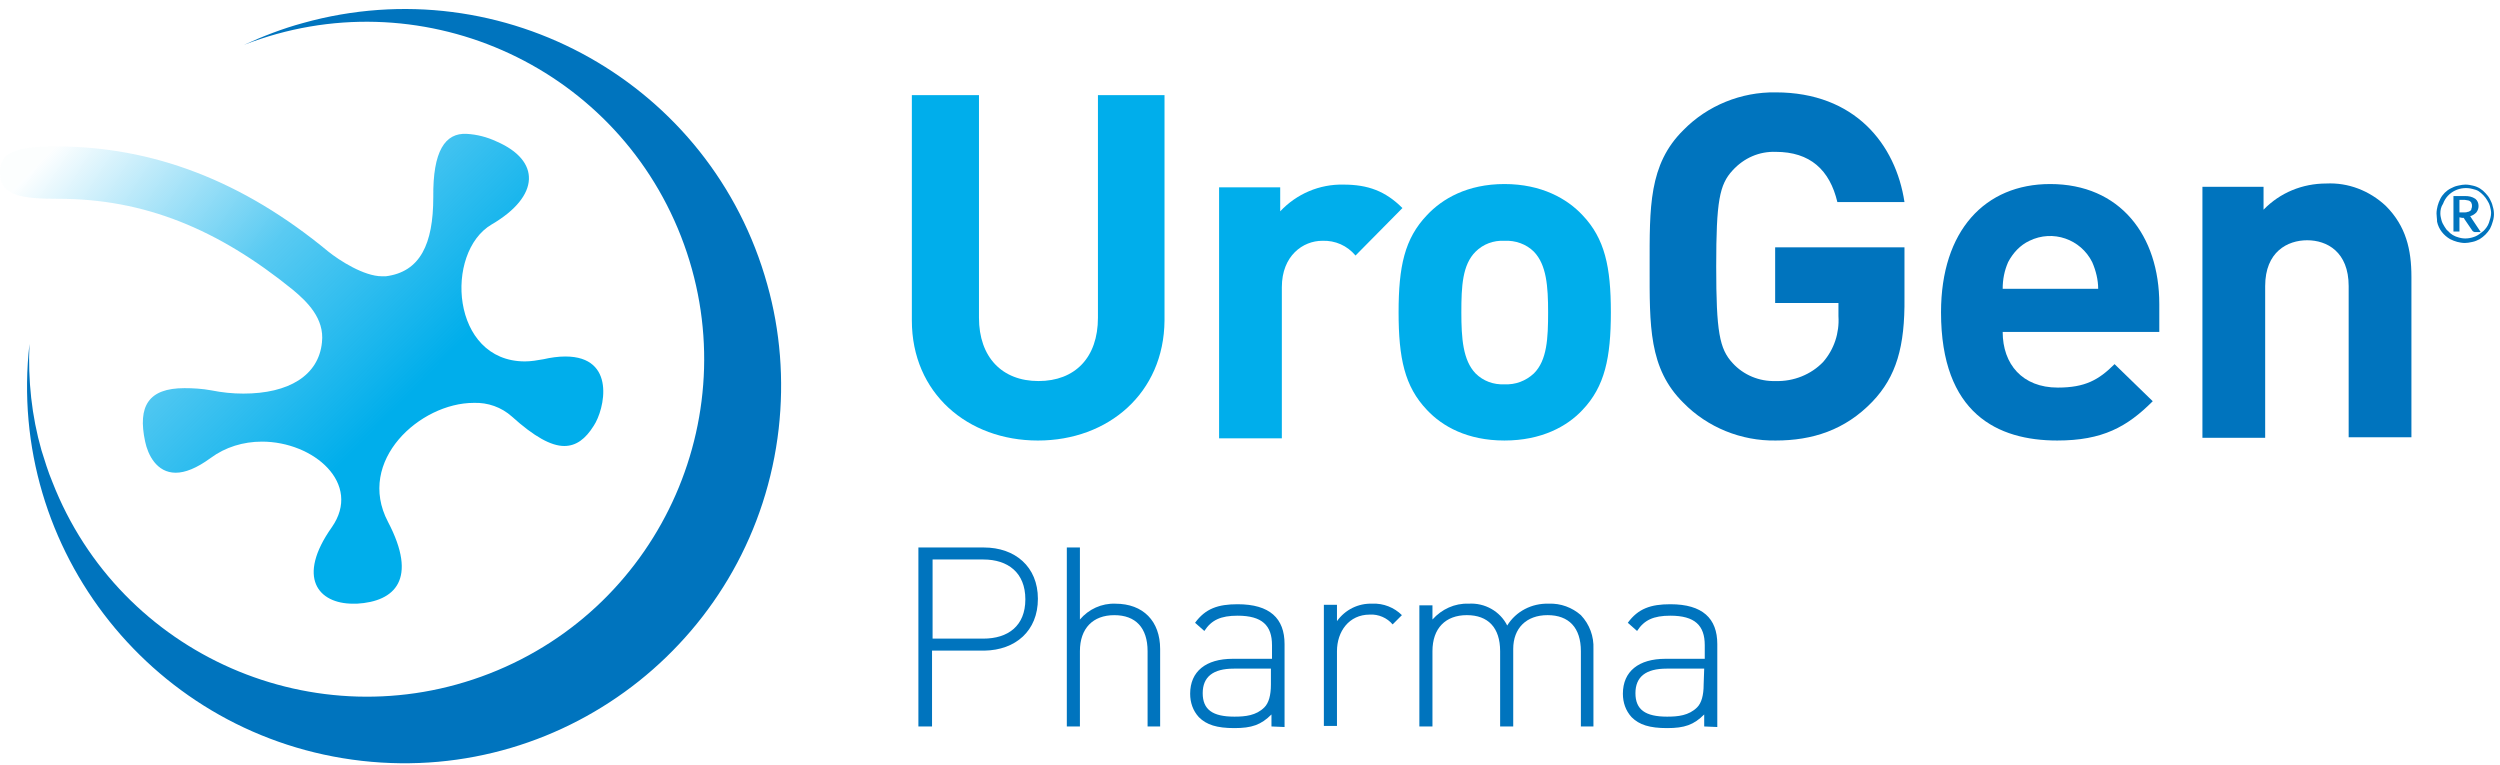 <svg xmlns="http://www.w3.org/2000/svg" width="232" height="71" viewBox="0 0 232 71" fill="none"><g id="Logo/UroGen/Main"><path id="Path" d="M96.318 40.881C89.785 40.881 84.62 36.475 84.62 29.74V8.826H90.849V29.487C90.849 33.133 92.976 35.361 96.369 35.361C99.762 35.361 101.889 33.184 101.889 29.487V8.826H108.067V29.74C108.016 36.475 102.851 40.881 96.318 40.881Z" fill="#00AEEB"></path><path id="Path_2" d="M125.791 23.714C125.031 22.802 123.917 22.296 122.702 22.346C120.93 22.346 118.955 23.714 118.955 26.651V40.678H113.131V17.384H118.803V19.612C120.322 17.991 122.449 17.08 124.677 17.131C126.956 17.131 128.576 17.738 130.146 19.308L125.791 23.714Z" fill="#00AEEB"></path><path id="Shape" fill-rule="evenodd" clip-rule="evenodd" d="M139.613 40.88C143.057 40.88 145.437 39.564 146.855 38.044C148.931 35.867 149.488 33.183 149.488 28.98C149.488 24.777 148.931 22.143 146.855 19.966C145.437 18.447 143.057 17.079 139.613 17.079C136.17 17.079 133.84 18.447 132.422 19.966C130.346 22.143 129.789 24.726 129.789 28.98C129.789 33.234 130.346 35.867 132.422 38.044C133.84 39.564 136.17 40.88 139.613 40.88ZM139.614 22.345C140.626 22.295 141.639 22.649 142.348 23.358C143.513 24.573 143.665 26.549 143.665 28.979C143.665 31.41 143.564 33.436 142.348 34.651C141.589 35.36 140.626 35.715 139.614 35.664C138.601 35.715 137.639 35.36 136.93 34.651C135.765 33.436 135.613 31.41 135.613 28.979C135.613 26.549 135.714 24.573 136.93 23.358C137.639 22.649 138.601 22.295 139.614 22.345Z" fill="#00AEEB"></path><path id="Path_3" d="M173.748 37.285C171.216 39.918 168.177 40.88 164.784 40.88C161.594 40.931 158.454 39.665 156.226 37.386C152.985 34.196 153.086 30.195 153.086 24.726C153.086 19.257 152.985 15.256 156.226 12.066C158.454 9.787 161.594 8.521 164.784 8.572C172.127 8.572 175.925 13.383 176.735 18.751H170.507C169.798 15.763 167.975 14.092 164.784 14.092C163.265 14.041 161.847 14.649 160.784 15.813C159.568 17.13 159.264 18.649 159.264 24.726C159.264 30.803 159.568 32.373 160.784 33.69C161.796 34.804 163.265 35.411 164.784 35.361C166.455 35.411 168.076 34.753 169.19 33.588C170.203 32.423 170.709 30.904 170.608 29.334V28.119H164.734V22.954H176.735V27.613C176.786 32.17 175.976 34.956 173.748 37.285Z" fill="#0074BE"></path><path id="Shape_2" fill-rule="evenodd" clip-rule="evenodd" d="M190.964 35.968C187.672 35.968 185.849 33.791 185.849 30.803H200.383V28.22C200.383 21.839 196.737 17.079 190.255 17.079C184.229 17.079 180.127 21.384 180.127 28.98C180.127 38.399 185.394 40.88 190.913 40.88C195.117 40.88 197.395 39.614 199.775 37.234L196.231 33.791C194.762 35.259 193.496 35.968 190.964 35.968ZM188.331 22.346C190.508 21.282 193.091 22.194 194.154 24.321C194.509 25.131 194.711 25.992 194.711 26.802H185.849C185.849 25.941 186.001 25.131 186.356 24.321C186.812 23.46 187.47 22.751 188.331 22.346Z" fill="#0074BE"></path><path id="Path_4" d="M217.956 40.627V26.549C217.956 23.359 215.931 22.296 214.108 22.296C212.285 22.296 210.208 23.359 210.208 26.549V40.627H204.385V17.333H210.057V19.46C211.576 17.89 213.652 17.029 215.88 17.029C217.906 16.928 219.881 17.687 221.4 19.105C223.274 20.979 223.78 23.157 223.78 25.689V40.577H217.956V40.627Z" fill="#0074BE"></path><path id="Shape_3" fill-rule="evenodd" clip-rule="evenodd" d="M86.493 60.378H91.354C94.241 60.328 96.317 58.555 96.317 55.567C96.317 52.58 94.19 50.807 91.303 50.807H85.227V67.417H86.493V60.378ZM86.544 51.921H91.253C93.532 51.921 95.153 53.137 95.153 55.618C95.153 58.099 93.532 59.264 91.253 59.264H86.544V51.921Z" fill="#0074BE"></path><path id="Path_5" d="M106.496 67.417V60.429C106.496 58.251 105.382 57.087 103.407 57.087C101.432 57.087 100.216 58.302 100.216 60.429V67.417H99.001V50.807H100.216V57.492C101.027 56.53 102.242 55.972 103.508 56.023C106.091 56.023 107.661 57.644 107.661 60.226V67.417H106.496Z" fill="#0074BE"></path><path id="Shape_4" fill-rule="evenodd" clip-rule="evenodd" d="M117.992 66.302V67.416L119.207 67.467V59.769C119.207 57.389 117.84 56.073 114.852 56.073C113.029 56.073 111.864 56.478 110.902 57.794L111.763 58.554C112.421 57.541 113.282 57.136 114.852 57.136C117.131 57.136 118.042 58.048 118.042 59.871V61.137H114.396C111.915 61.137 110.446 62.301 110.446 64.378C110.446 65.188 110.699 65.948 111.257 66.555C111.966 67.264 112.928 67.568 114.548 67.568C116.169 67.568 117.03 67.264 117.992 66.302ZM114.498 62.049H117.941V63.517C117.941 64.53 117.739 65.239 117.333 65.644C116.574 66.404 115.561 66.505 114.548 66.505C112.523 66.505 111.611 65.847 111.611 64.328C111.611 62.809 112.573 62.049 114.498 62.049Z" fill="#0074BE"></path><path id="Path_6" d="M129.236 57.946C128.73 57.339 127.92 56.984 127.109 57.035C125.185 57.035 124.071 58.605 124.071 60.428V67.365H122.855V56.123H124.071V57.642C124.83 56.579 126.046 55.971 127.362 56.022C128.375 55.971 129.388 56.376 130.097 57.085L129.236 57.946Z" fill="#0074BE"></path><path id="Path_7" d="M146.706 67.416V60.428C146.706 58.25 145.592 57.085 143.617 57.085C141.642 57.085 140.427 58.301 140.427 60.225V67.416H139.212V60.428C139.212 58.25 138.098 57.085 136.123 57.085C134.148 57.085 132.932 58.301 132.932 60.428V67.416H131.717V56.174H132.932V57.491C133.793 56.528 135.008 55.971 136.274 56.022C137.794 55.921 139.212 56.731 139.87 58.048C140.68 56.731 142.149 55.971 143.719 56.022C144.833 55.971 145.896 56.377 146.706 57.085C147.517 57.946 147.922 59.06 147.871 60.225V67.416H146.706Z" fill="#0074BE"></path><path id="Shape_5" fill-rule="evenodd" clip-rule="evenodd" d="M158.15 66.302V67.416L159.365 67.467V59.769C159.365 57.389 157.998 56.073 155.01 56.073C153.187 56.073 152.022 56.478 151.06 57.794L151.921 58.554C152.579 57.541 153.44 57.136 155.01 57.136C157.289 57.136 158.201 58.048 158.201 59.871V61.137H154.554C152.073 61.137 150.604 62.301 150.604 64.378C150.604 65.188 150.858 65.948 151.415 66.555C152.124 67.264 153.086 67.568 154.706 67.568C156.327 67.568 157.188 67.264 158.15 66.302ZM154.656 62.049H158.15L158.099 63.517C158.099 64.53 157.897 65.239 157.492 65.644C156.732 66.404 155.719 66.505 154.706 66.505C152.681 66.505 151.769 65.847 151.769 64.328C151.769 62.809 152.731 62.049 154.656 62.049Z" fill="#0074BE"></path><path id="Path_8" d="M71.201 26.398C66.036 7.813 46.742 -3.075 28.106 2.141C26.233 2.647 24.41 3.356 22.637 4.167C38.741 -2.113 56.921 5.838 63.2 21.941C69.48 38.045 61.529 56.225 45.425 62.505C29.322 68.784 11.142 60.833 4.862 44.73C4.457 43.767 4.153 42.755 3.85 41.792C2.938 38.602 2.584 35.26 2.735 31.918C0.558 51.11 14.383 68.429 33.575 70.607C52.768 72.784 70.087 58.96 72.265 39.767C72.771 35.26 72.417 30.702 71.201 26.398Z" fill="#0074BE"></path><path id="Path_9" d="M40.209 18.296C40.209 22.651 38.993 25.234 35.803 25.639H35.448C33.777 25.639 31.498 24.17 30.486 23.36C22.535 16.777 14.179 13.586 5.165 13.586C1.215 13.586 0 14.245 0 16.017C0 18.245 2.228 18.448 5.419 18.448C13.369 18.448 20.206 21.233 27.194 26.905C28.46 27.968 30.131 29.538 29.878 31.766C29.574 34.855 26.789 36.526 22.586 36.526C21.573 36.526 20.611 36.425 19.598 36.223C18.788 36.071 17.927 36.02 17.116 36.02C13.774 36.02 12.761 37.691 13.47 40.983C13.724 42.198 14.534 43.869 16.306 43.869C17.167 43.869 18.231 43.464 19.547 42.502C20.915 41.489 22.586 40.983 24.308 40.983C29.118 40.983 33.625 44.882 30.789 48.933C27.498 53.592 29.523 56.023 32.764 56.023H33.119C36.664 55.821 38.791 53.744 36.005 48.427C33.018 42.755 38.993 37.387 43.956 37.387C45.273 37.337 46.539 37.792 47.501 38.653C49.577 40.527 51.147 41.388 52.362 41.388C53.476 41.388 54.337 40.73 55.097 39.514C56.11 37.995 57.224 33.083 52.464 33.083C51.805 33.083 51.096 33.184 50.438 33.336C49.881 33.437 49.273 33.539 48.716 33.539C41.829 33.539 41.221 23.411 45.627 20.828C50.134 18.195 50.185 14.903 46.083 13.131C45.222 12.725 44.26 12.472 43.298 12.422C41.323 12.32 40.158 13.991 40.209 18.296Z" fill="url(#paint0_linear_1960_3786)"></path><path id="Shape_6" fill-rule="evenodd" clip-rule="evenodd" d="M226.211 19.105C226.16 19.308 226.109 19.561 226.109 19.814C226.109 19.935 226.121 20.044 226.133 20.158C226.146 20.284 226.16 20.415 226.16 20.573C226.312 21.282 226.768 21.84 227.375 22.194C227.578 22.295 227.831 22.397 228.034 22.447C228.236 22.498 228.489 22.549 228.743 22.549C228.959 22.549 229.138 22.512 229.344 22.469L229.344 22.469C229.379 22.462 229.415 22.455 229.452 22.447C229.705 22.397 229.907 22.295 230.11 22.194C230.515 21.941 230.819 21.637 231.072 21.232C231.173 21.029 231.275 20.776 231.325 20.573C231.477 20.118 231.477 19.611 231.325 19.156C231.275 18.902 231.173 18.7 231.072 18.497C230.971 18.295 230.819 18.092 230.667 17.94C230.363 17.586 229.958 17.333 229.502 17.231C229.3 17.181 229.047 17.13 228.793 17.13C228.577 17.13 228.398 17.167 228.192 17.209C228.157 17.216 228.121 17.224 228.084 17.231C227.831 17.282 227.629 17.383 227.426 17.485C227.223 17.586 227.021 17.738 226.869 17.89C226.717 18.041 226.565 18.244 226.464 18.447C226.363 18.649 226.261 18.902 226.211 19.105ZM226.566 20.422C226.515 20.219 226.465 20.017 226.465 19.814C226.465 19.51 226.515 19.206 226.718 18.902C227.123 17.788 228.338 17.231 229.452 17.535C229.655 17.586 229.857 17.637 230.009 17.738C230.313 17.94 230.617 18.244 230.82 18.599C230.921 18.751 231.022 18.953 231.073 19.156L231.073 19.156C231.123 19.358 231.174 19.561 231.174 19.763C231.174 20.067 231.073 20.371 230.972 20.675C230.87 20.979 230.668 21.232 230.465 21.434C230.212 21.637 229.959 21.84 229.706 21.941C229.199 22.143 228.693 22.194 228.186 22.042C227.781 21.941 227.427 21.738 227.174 21.434C227.055 21.355 226.967 21.214 226.885 21.083C226.863 21.047 226.841 21.012 226.819 20.979C226.718 20.827 226.616 20.624 226.566 20.422ZM228.237 20.168V21.485H227.68V18.193H228.744C229.098 18.193 229.402 18.244 229.706 18.447C229.908 18.599 230.01 18.852 230.01 19.105C230.01 19.307 229.959 19.51 229.807 19.713C229.655 19.864 229.453 20.016 229.199 20.067C229.25 20.067 229.301 20.118 229.301 20.168C229.326 20.194 229.339 20.219 229.351 20.244C229.364 20.27 229.377 20.295 229.402 20.32L230.212 21.536H229.655C229.604 21.536 229.503 21.485 229.453 21.434L228.693 20.32C228.693 20.295 228.68 20.282 228.668 20.27C228.655 20.257 228.642 20.244 228.642 20.219H228.49L228.237 20.168ZM228.641 19.713H228.236V18.549H228.742C228.793 18.549 228.843 18.561 228.894 18.574C228.945 18.587 228.995 18.599 229.046 18.599C229.097 18.599 229.198 18.65 229.248 18.701C229.299 18.751 229.35 18.802 229.35 18.852C229.4 18.954 229.4 19.005 229.4 19.106C229.4 19.207 229.4 19.258 229.35 19.359C229.35 19.46 229.299 19.511 229.248 19.561C229.221 19.575 229.198 19.589 229.176 19.601C229.116 19.636 229.069 19.663 228.995 19.663C228.894 19.713 228.742 19.713 228.641 19.713Z" fill="#0074BE"></path></g><defs><linearGradient id="paint0_linear_1960_3786" x1="-16.324" y1="32.937" x2="24.54" y2="73.175" gradientUnits="userSpaceOnUse"><stop offset="0.03" stop-color="#00AEEB" stop-opacity="0.01"></stop><stop offset="0.39" stop-color="#00AEEB" stop-opacity="0.65"></stop><stop offset="0.72" stop-color="#00AEEB"></stop><stop offset="0.89" stop-color="#00AEEB"></stop></linearGradient></defs></svg>